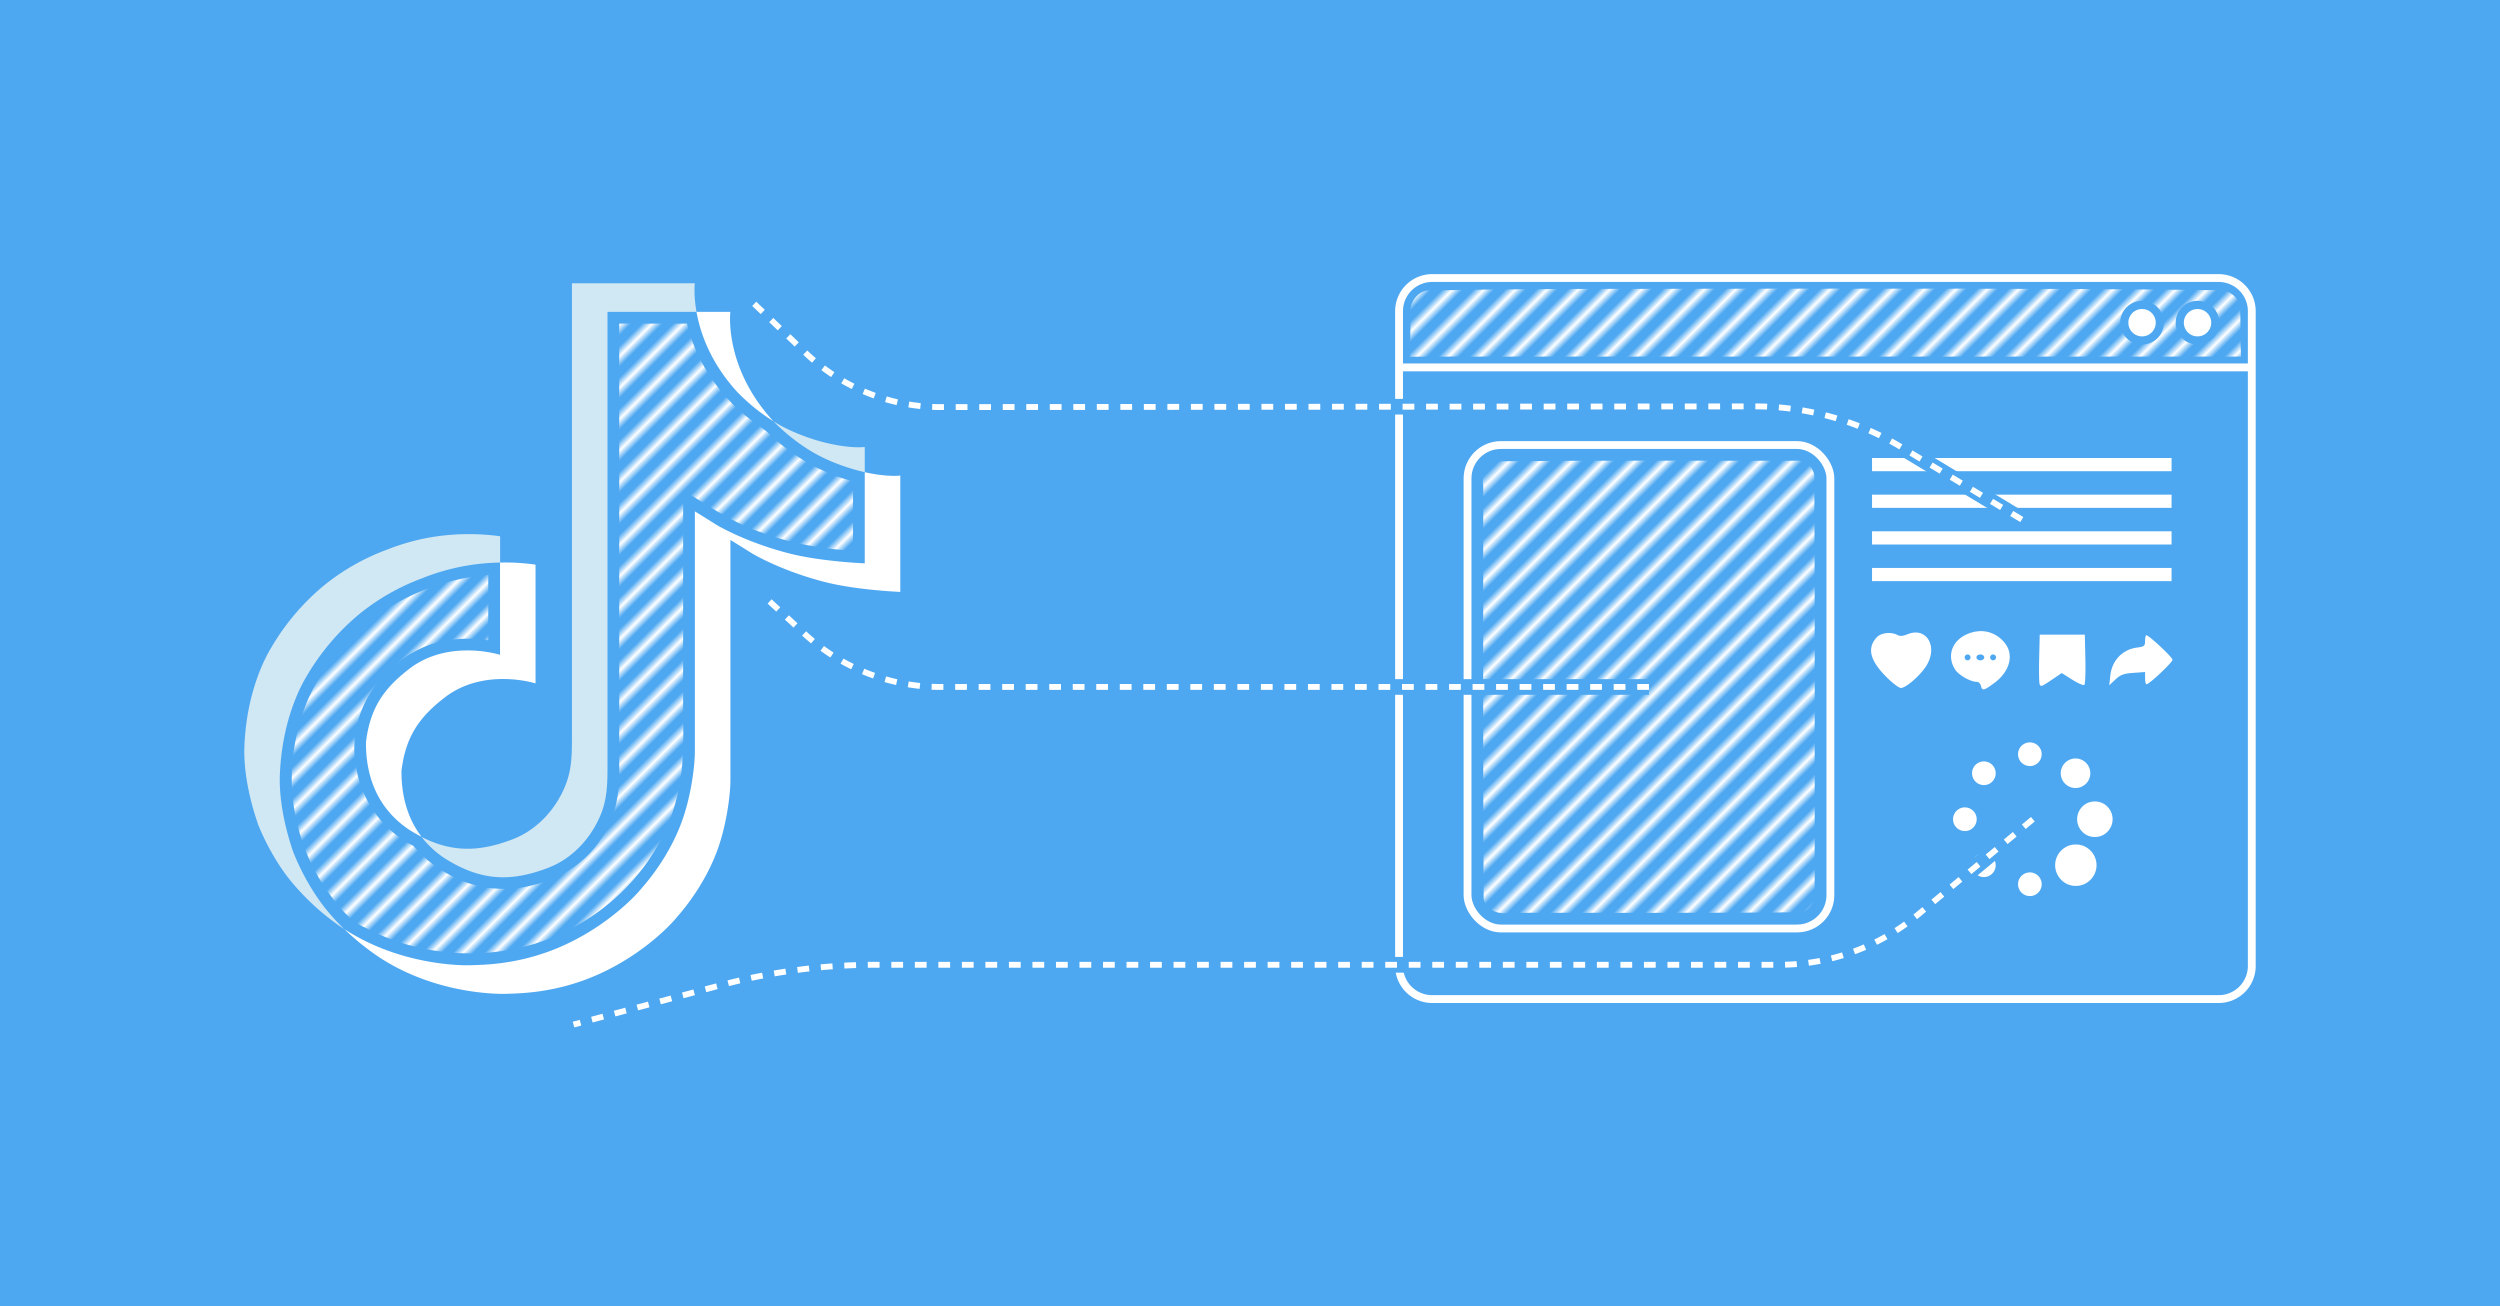 <svg xmlns="http://www.w3.org/2000/svg" xmlns:xlink="http://www.w3.org/1999/xlink" xml:space="preserve" width="1275.146" height="666.265" viewBox="0 0 337.382 176.283"><defs><pattern xlink:href="#a" id="c" x="0" y="0" patternTransform="rotate(45 -.312 .13)" preserveAspectRatio="xMidYMid"/><pattern xlink:href="#a" id="e" x="0" y="0" patternTransform="rotate(45 -16.021 -3.674)" preserveAspectRatio="xMidYMid"/><pattern xlink:href="#a" id="d" x="0" y="0" patternTransform="rotate(45 -15.99 220.094)" preserveAspectRatio="xMidYMid"/><pattern id="a" width="2.5" height="1" patternTransform="scale(2)" patternUnits="userSpaceOnUse" preserveAspectRatio="xMidYMid" style="fill:#fff"><path d="M0-.5h1v2H0z" style="stroke:none"/></pattern></defs><g transform="translate(63.765 -60.325)"><path d="M-63.765 60.325h337.383v176.283H-63.765Z" style="fill:#4ea8f1;fill-opacity:1;stroke:none;stroke-width:.558;stroke-dasharray:none;stroke-dashoffset:0;stroke-opacity:1;paint-order:stroke fill markers"/><path fill="#ee1d52" d="M-14.377 160.49c.576-4.772 2.533-7.444 6.222-10.184 5.278-3.71 11.87-1.611 11.87-1.611v-12.45a28.3 28.3 0 0 1 4.792.284v16.022s-6.59-2.099-11.868 1.613c-3.687 2.737-5.648 5.411-6.223 10.184-.018 2.592.468 5.98 2.708 8.908a22 22 0 0 1-1.693-.97c-4.934-3.313-5.832-8.283-5.808-11.796m50.106-47.264c-3.63-3.978-5.004-7.995-5.5-10.817h4.567s-.91 7.399 5.727 14.675l.092.098a26.3 26.3 0 0 1-4.886-3.956m22.002 11.28v15.698s-5.828-.228-10.141-1.325c-6.023-1.535-9.894-3.888-9.894-3.888s-2.673-1.679-2.89-1.796v32.419c0 1.805-.494 6.313-2.001 10.073-1.968 4.919-5.004 8.147-5.562 8.807 0 0-3.693 4.364-10.207 7.303-5.873 2.65-11.029 2.584-12.57 2.65 0 0-8.912.354-16.932-4.858a33.7 33.7 0 0 1-4.836-3.887l.04.029c8.022 5.212 16.933 4.859 16.933 4.859 1.543-.067 6.699 0 12.569-2.651 6.509-2.939 10.207-7.303 10.207-7.303.553-.66 3.603-3.888 5.562-8.809 1.504-3.757 2.002-8.268 2.002-10.072V129.34c.216.119 2.888 1.797 2.888 1.797s3.873 2.356 9.895 3.888c4.315 1.098 10.142 1.326 10.142 1.326v-12.302c1.993.447 3.692.568 4.795.456" style="fill:#fff;fill-opacity:1;stroke-width:3.689"/><path d="M19.799 163.514c.13 3.477-.394 7.14-2.454 10.038-2.067 3.188-5.465 5.375-9.148 6.209-3.847 1.046-8.085.505-11.529-1.512-1.783-.945-3.356-2.268-4.663-3.785-4.144-2.079-7.123-6.266-7.741-10.86-.864-4.65.957-9.597 4.435-12.758 2.39-2.345 5.534-3.968 8.899-4.232a17.6 17.6 0 0 1 4.53.125v-8.822c-7.492.6-14.782 4.097-19.755 9.765-2.443 2.79-4.519 6.133-5.556 9.768-1.328 4.38-1.649 9.191-.54 13.7.783 3.632 2.372 7.1 4.635 10.126 1.282 1.7 2.682 3.42 4.707 4.288 8.844 4.67 20.105 4.62 28.751-.504 6.095-3.486 10.93-9.251 12.91-16.026 1.096-3.64 1.238-7.398 1.146-11.16-.007-10.466.005-20.931 0-31.397 3.383 2.093 6.622 4.346 10.41 5.65 3.94 1.504 8.06 2.206 12.254 2.53.521.22.154-.75.262-1.134v-8.239c-4.4-1.144-8.418-3.554-11.656-6.725-1.73-1.299-3.55-2.504-4.995-4.135-2.759-2.911-4.816-6.518-5.756-10.427H19.8z" style="fill:url(#c);fill-opacity:1;stroke-width:3.689"/><path fill="#69c9d0" d="M-28.99 171.424v.01l.298.808c-.035-.094-.145-.38-.298-.818z" style="stroke-width:3.689"/><path fill="#69c9d0" d="M-6.772 138.355a30 30 0 0 0-8.45 4.796 31.6 31.6 0 0 0-7.11 8.344c-.698 1.151-3.34 5.765-3.662 13.275-.182 4.256 1.15 8.651 1.785 10.481v.013c.4 1.044 1.964 4.735 4.524 7.866q1.115 1.362 2.387 2.593a32.8 32.8 0 0 1-7.18-6.453c-2.539-3.094-4.104-6.747-4.512-7.825v-.036c-.637-1.828-1.974-6.225-1.788-10.487.323-7.51 2.965-12.12 3.663-13.275a31.5 31.5 0 0 1 7.11-8.344 30 30 0 0 1 8.45-4.796 30 30 0 0 1 5.96-1.678c3.08-.516 6.226-.56 9.32-.133v3.55c-3.607.055-7.17.772-10.497 2.109" style="fill:#d0e7f4;fill-opacity:1;stroke-width:3.689"/><path fill="#69c9d0" d="M30.228 102.409H18.22v61.118c0 2.148 0 4.22-.744 6.29-1.213 3.303-3.793 6.286-7.232 7.61-5.161 1.987-9.196 1.767-14.01-1.282a13 13 0 0 1-3.11-2.877c4.101 2.096 7.772 2.06 12.319.31 3.437-1.323 6.02-4.306 7.23-7.611.756-2.064.746-4.142.746-6.288v-61.13H30s-.186 1.52.228 3.86m22.709 18.239v3.4a27 27 0 0 1-5.624-1.958c-3.469-1.659-6.171-4.362-6.7-4.909q.921.58 1.906 1.052c4.217 2.018 8.37 2.62 10.418 2.415" style="fill:#d0e7f4;fill-opacity:1;stroke-width:3.689"/><path d="M4.818 6.664h-.001a1.847 1.847 0 1 1 1.306-.541 1.77 1.77 0 0 1-1.277.541h-.029zm-2.97 7.182h-.001a1.847 1.847 0 1 1 1.306-.541 1.77 1.77 0 0 1-1.278.541h-.031.002ZM12 3.692za1.847 1.847 0 1 1 1.306-.541 1.77 1.77 0 0 1-1.277.541zM4.818 21.029h-.001a1.847 1.847 0 1 1 1.306-.541 1.77 1.77 0 0 1-1.276.541h-.031zM19.182 7.125a2.308 2.308 0 1 1 0-4.615 2.308 2.308 0 0 1 0 4.615M12 24za1.847 1.847 0 1 1 1.306-.541 1.77 1.77 0 0 1-1.277.541zm10.154-9.231h-.048c-.75 0-1.428-.309-1.913-.807l-.001-.001A2.78 2.78 0 0 1 19.384 12c0-.765.308-1.458.808-1.962a2.66 2.66 0 0 1 1.914-.808h.05-.003.048c.75 0 1.427.309 1.913.807l.001.001c.499.503.808 1.196.808 1.961s-.308 1.458-.808 1.962a2.66 2.66 0 0 1-1.915.809h-.049zm-2.971 7.643h-.05a3.1 3.1 0 0 1-2.236-.951l-.001-.001a3.22 3.22 0 0 1-.945-2.283c0-.892.361-1.698.945-2.283a3.1 3.1 0 0 1 2.234-.945h.054-.003.042c.877 0 1.67.362 2.237.944l.001.001c.588.582.952 1.39.952 2.283a3.2 3.2 0 0 1-.952 2.282 3.1 3.1 0 0 1-2.24.953h-.04z" style="fill:#fff;fill-opacity:1" transform="matrix(.864 0 0 .864 199.803 160.515)"/><path fill="none" d="M125.042 109.905h115.076M129.521 97.848H235.64a4.47 4.47 0 0 1 4.48 4.479v88.35a4.47 4.47 0 0 1-4.48 4.477H129.521a4.47 4.47 0 0 1-4.479-4.479v-88.35a4.47 4.47 0 0 1 4.48-4.477z" style="fill:#000;fill-opacity:0;stroke:#fff;stroke-width:1.058;stroke-linecap:butt;stroke-linejoin:miter;stroke-dasharray:none;stroke-opacity:1"/><rect width="48.967" height="65.243" x="134.284" y="120.385" fill="none" ry="4.502" style="fill:none;fill-opacity:0;stroke:#fff;stroke-width:1.058;stroke-linejoin:round;stroke-miterlimit:10;stroke-dasharray:none;stroke-opacity:1"/><path d="M188.872 123.025h40.421m-40.421 14.836h40.421m-40.421-9.89h40.421m-40.421 4.946h40.421" style="fill:none;fill-opacity:1;stroke:#fff;stroke-width:1.781;stroke-linecap:butt;stroke-linejoin:miter;stroke-dasharray:none;stroke-opacity:1"/><path d="M167.12 99.29c-12.796.039-25.599-.04-38.389.25-1.423.305-2.35 1.809-2.128 3.22q-.06 2.857-.09 5.713c5.878-.052 11.763-.002 17.644-.02h94.512c-.12-2.034-.026-4.075-.113-6.11-.03-.93-.313-1.771-1.128-2.333-1.107-.875-2.562-.428-3.848-.55-22.113-.241-44.229-.181-66.343-.171h-.1z" style="fill:url(#d);fill-opacity:1;stroke:none;stroke-width:.49;stroke-linejoin:round;stroke-miterlimit:10;stroke-dasharray:none;stroke-opacity:1"/><circle cx="225.311" cy="103.874" r="2.399" style="fill:#fff;fill-opacity:1;stroke:#4ea8f1;stroke-width:1.102;stroke-linejoin:round;stroke-miterlimit:10;stroke-dasharray:none;stroke-dashoffset:0;stroke-opacity:1"/><circle cx="232.799" cy="103.874" r="2.399" style="fill:#fff;fill-opacity:1;stroke:#4ea8f1;stroke-width:1.102;stroke-linejoin:round;stroke-miterlimit:10;stroke-dasharray:none;stroke-dashoffset:0;stroke-opacity:1"/><g style="fill:#fff"><path d="M197.174 139.34c-2.14-2.188-2.52-3.806-1.228-5.234.58-.642 1.946-.803 2.822-.334.34.181.745.154 1.328-.092 2.577-1.083 4.207 1.646 2.55 4.271-.819 1.298-2.743 2.968-3.418 2.968-.28 0-1.205-.711-2.054-1.58M209.948 133.249a4.7 4.7 0 0 0-1.972.495c-1.91.924-2.534 2.91-1.462 4.644.496.801 2.097 1.711 3.012 1.711.199 0 .423.239.5.53.185.708.377.668 1.797-.374 2.131-1.564 2.715-3.875 1.38-5.463-.875-1.039-2.025-1.566-3.255-1.543m-1.719 3.146c.218 0 .397.179.397.397a.4.4 0 0 1-.397.397.4.4 0 0 1-.397-.397c0-.218.179-.397.397-.397m1.72 0c.294 0 .529.177.529.397s-.235.397-.53.397c-.293 0-.528-.176-.528-.397 0-.22.235-.397.529-.397m1.72 0c.218 0 .397.179.397.397a.4.4 0 0 1-.397.397.4.4 0 0 1-.397-.397c0-.218.178-.397.397-.397M217.951 140.405c-.077-.2-.105-1.785-.064-3.522l.075-3.16h6.085l.075 3.286c.04 1.807-.019 3.377-.132 3.49-.114.113-.848-.2-1.632-.694l-1.424-.9-1.09.738c-1.654 1.12-1.742 1.155-1.893.762M227.486 139.264c.218-2.047 1.622-3.53 3.592-3.794 1.002-.135 1.101-.217 1.101-.907 0-.417.077-.759.17-.759.357 0 3.535 2.974 3.535 3.309 0 .352-3.13 3.302-3.506 3.305-.11 0-.199-.37-.199-.825v-.825l-1.587.115c-1.304.094-1.736.253-2.415.891l-.828.777z" style="fill:#fff;fill-opacity:1" transform="translate(-6.46 12.25)"/></g><path d="M178.493 122.503c-13.423.015-26.853-.061-40.272.072-1.452.316-2.087 1.997-1.82 3.339.01 18.558-.046 37.12.052 55.676.254 1.501 1.986 2.206 3.359 1.92 13.156-.013 26.317.055 39.47-.066 1.468-.299 2.125-1.995 1.851-3.346-.01-18.557.047-37.118-.052-55.672-.199-1.17-1.417-2.055-2.588-1.923" style="fill:url(#e);fill-opacity:1;stroke:none;stroke-width:1.058;stroke-linejoin:round;stroke-miterlimit:10;stroke-dasharray:none"/><path d="M166.058 154.997H70.425a27 27 21.405 0 1-18.347-7.193l-5.117-4.74" style="fill:none;stroke:#4ea8f1;stroke-width:2.117;stroke-linecap:butt;stroke-linejoin:miter;stroke-dasharray:none;stroke-dashoffset:0;stroke-opacity:1" transform="translate(-7.29 -1.965)"/><path d="M166.058 154.997H70.425a27 27 21.405 0 1-18.347-7.193l-5.117-4.74" style="fill:none;stroke:#fff;stroke-width:.794;stroke-linecap:butt;stroke-linejoin:miter;stroke-dasharray:1.587,1.587;stroke-dashoffset:0;stroke-opacity:1" transform="translate(-7.29 -1.965)"/><path d="m216.308 170.168-16.355-9.83a38.1 38.1 15.48 0 0-19.654-5.443l-109.874.093a26.37 26.37 21.822 0 1-18.236-7.302l-7.43-7.099" style="fill:none;stroke:#4ea8f1;stroke-width:2.117;stroke-linecap:butt;stroke-linejoin:miter;stroke-dasharray:none;stroke-dashoffset:0;stroke-opacity:1" transform="translate(-7.225 -39.725)"/><path d="m216.308 170.168-16.355-9.83a38.1 38.1 15.48 0 0-19.654-5.443l-109.874.093a26.37 26.37 21.822 0 1-18.236-7.302l-7.43-7.099" style="fill:none;stroke:#fff;stroke-width:.794;stroke-linecap:butt;stroke-linejoin:miter;stroke-dasharray:1.587,1.587;stroke-dashoffset:0;stroke-opacity:1" transform="translate(-7.225 -39.725)"/><path d="M226.242 173.58 210.73 160.7a29.3 29.3 19.852 0 0-18.725-6.762H70.07a80.6 80.6 7.48 0 1-20.807-2.732l-19.96-5.333" style="fill:none;stroke:#4ea8f1;stroke-width:2.117;stroke-linecap:butt;stroke-linejoin:miter;stroke-dasharray:none;stroke-dashoffset:0;stroke-opacity:1" transform="matrix(1 0 0 -1 -15.67 344.465)"/><path d="M226.242 173.58 210.73 160.7a29.3 29.3 19.852 0 0-18.725-6.762H70.07a80.6 80.6 7.48 0 1-20.807-2.732l-19.96-5.333" style="fill:none;stroke:#fff;stroke-width:.794;stroke-linecap:butt;stroke-linejoin:miter;stroke-dasharray:1.587,1.587;stroke-dashoffset:0;stroke-opacity:1" transform="matrix(1 0 0 -1 -15.67 344.465)"/></g></svg>